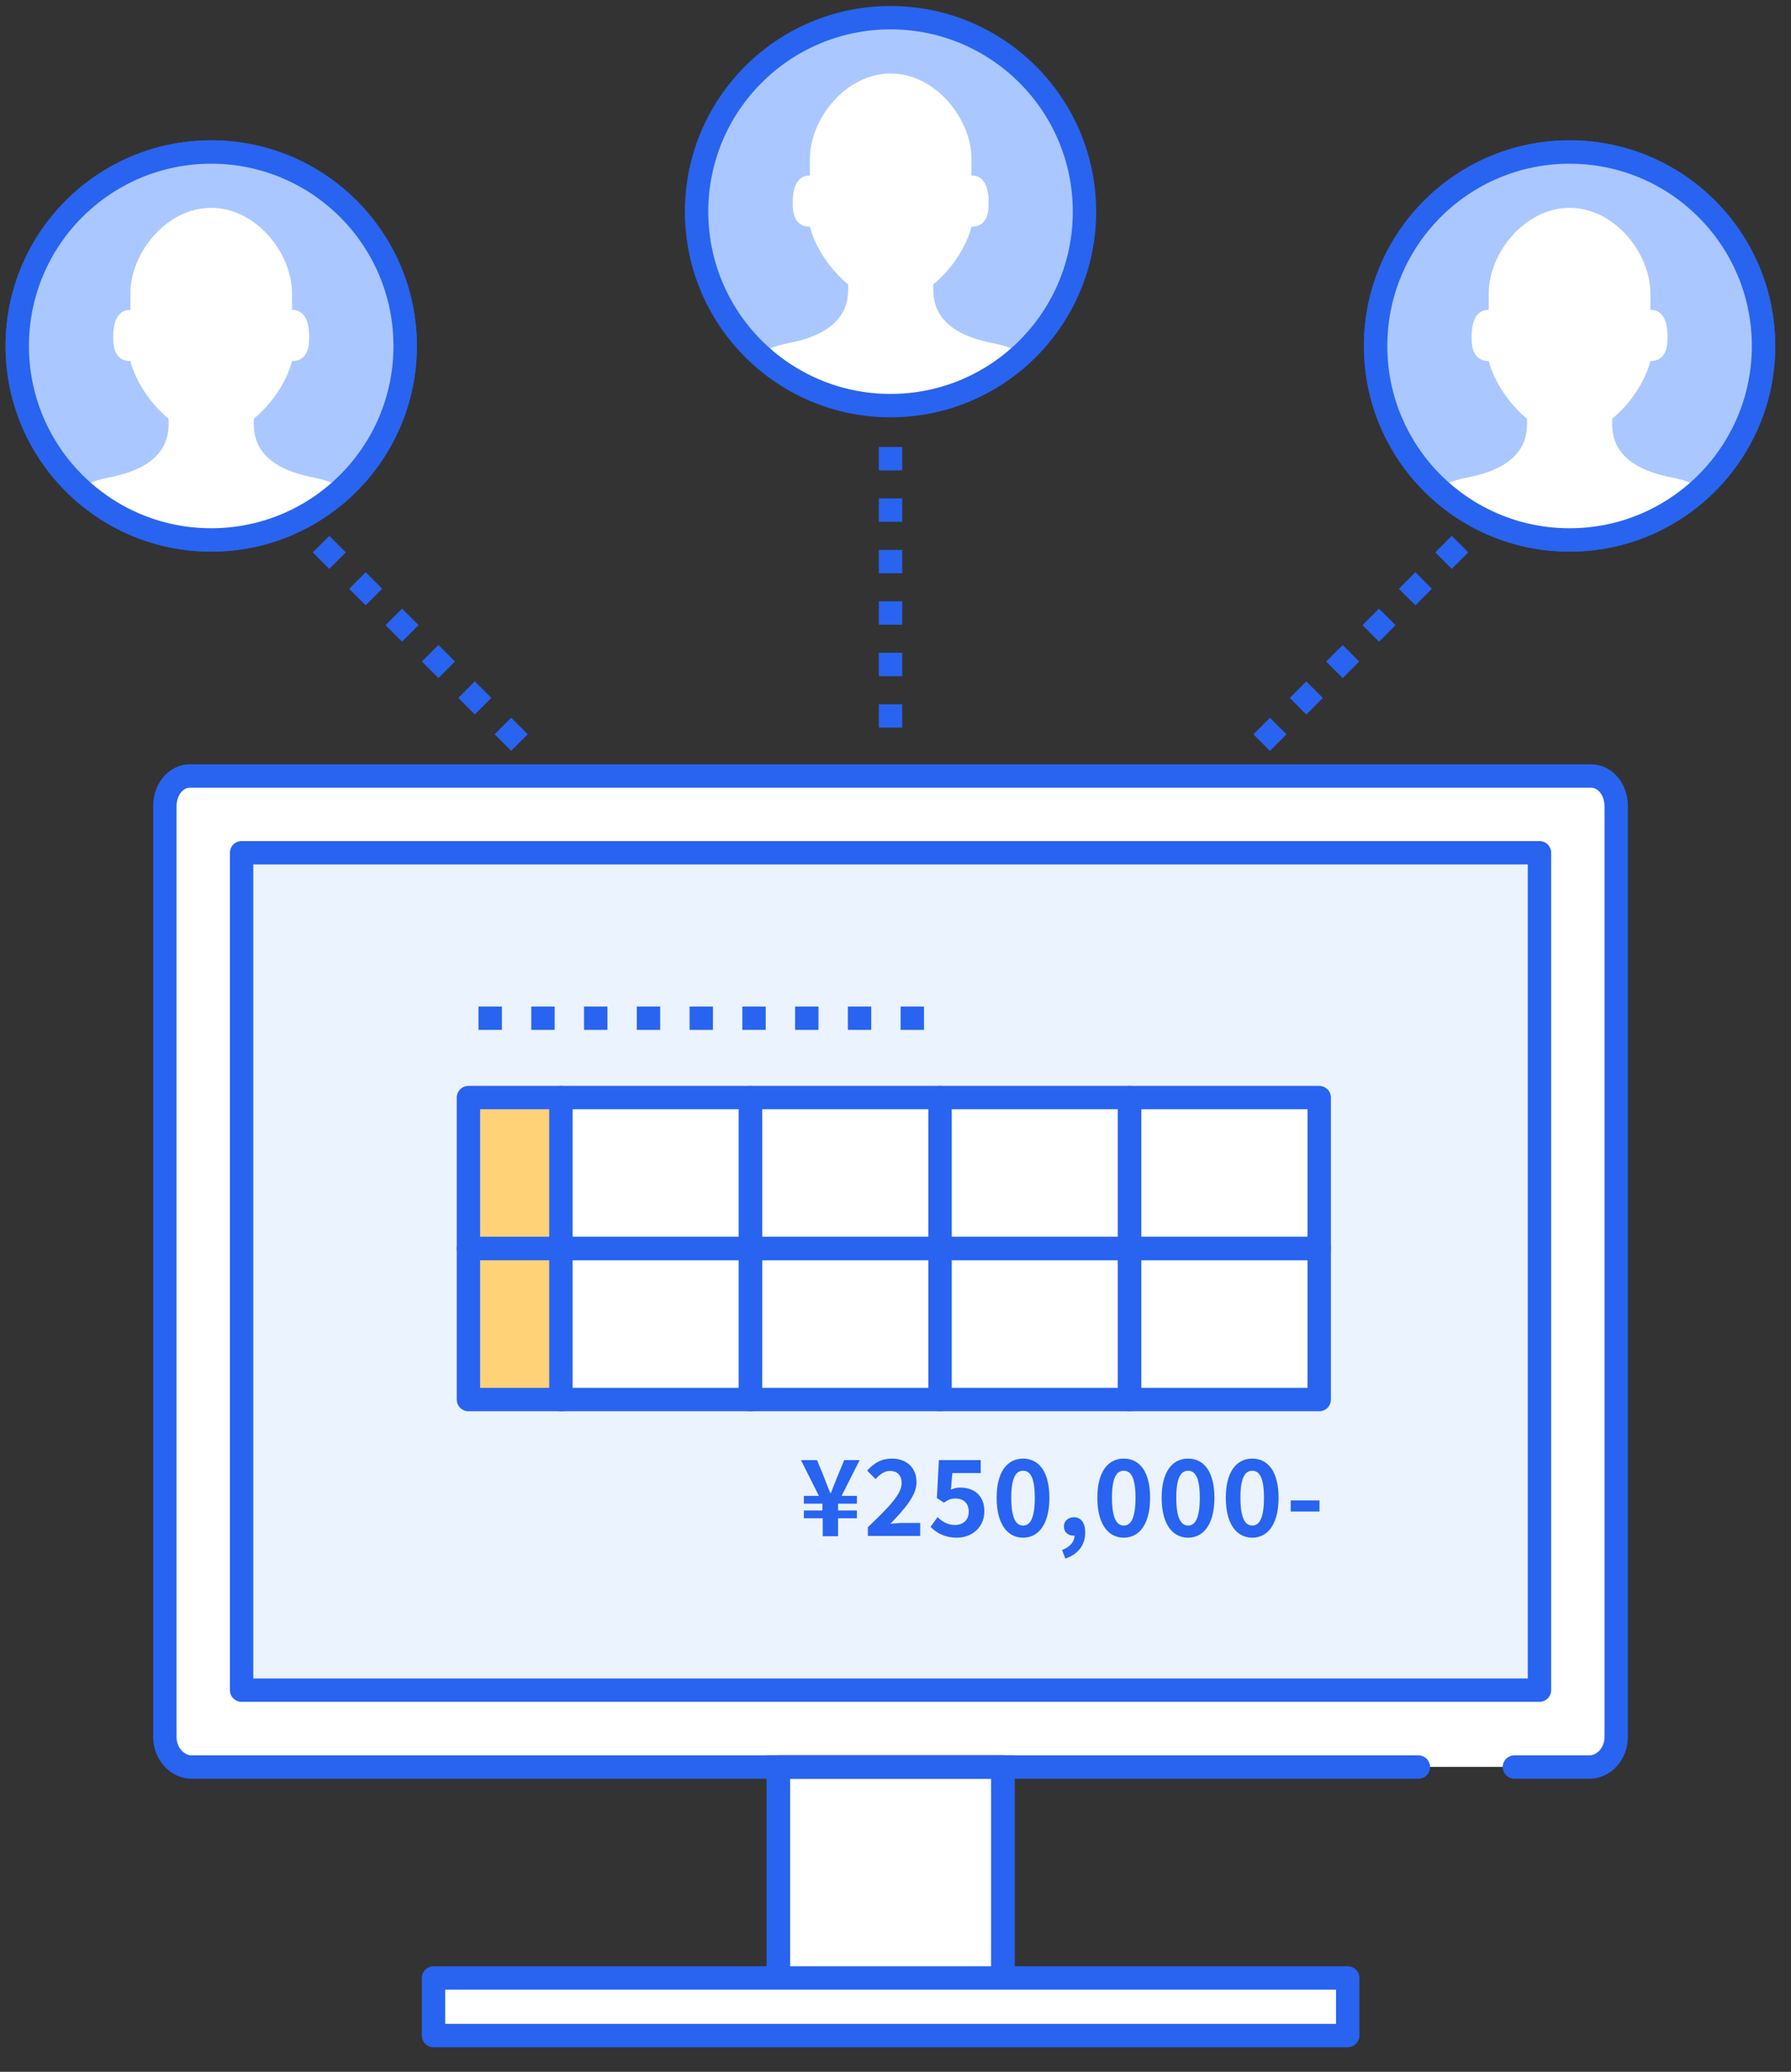 <?xml version="1.0" encoding="UTF-8"?><svg id="_レイヤー_1" xmlns="http://www.w3.org/2000/svg" xmlns:xlink="http://www.w3.org/1999/xlink" viewBox="0 0 122.54 141.74"><rect x="0" y="0" width="122.54" height="141.74" fill="#333333" stroke="none"/><defs><style>.cls-1{clip-path:url(#clippath);}.cls-2{stroke:#aac8ff;}.cls-2,.cls-3,.cls-4,.cls-5{stroke-miterlimit:10;}.cls-2,.cls-6,.cls-7,.cls-4,.cls-8,.cls-9,.cls-10{fill:none;}.cls-2,.cls-5{stroke-width:.66px;}.cls-3,.cls-11,.cls-12,.cls-6,.cls-7,.cls-4,.cls-8,.cls-9,.cls-10{stroke-width:1.6px;}.cls-3,.cls-11,.cls-12,.cls-6,.cls-7,.cls-4,.cls-8,.cls-9,.cls-10,.cls-5{stroke:#2864f0;}.cls-3,.cls-11,.cls-13{fill:#fff;}.cls-11,.cls-12,.cls-6,.cls-7,.cls-8,.cls-9,.cls-10{stroke-linejoin:round;}.cls-11,.cls-12,.cls-7,.cls-8{stroke-linecap:round;}.cls-12,.cls-14{fill:#ffd278;}.cls-15{clip-path:url(#clippath-1);}.cls-16{clip-path:url(#clippath-4);}.cls-17{clip-path:url(#clippath-3);}.cls-18{clip-path:url(#clippath-2);}.cls-6{stroke-dasharray:0 0 0 3.52;}.cls-6,.cls-9{stroke-linecap:square;}.cls-8{stroke-dasharray:0 0 249.52 6.57;}.cls-9{stroke-dasharray:0 0 0 3.61;}.cls-19{fill:#2864f0;}.cls-19,.cls-20,.cls-21,.cls-13,.cls-14{stroke-width:0px;}.cls-20{fill:#aac8ff;}.cls-21{fill:#b4dc7d;}.cls-5{fill:#ebf3ff;}</style><clipPath id="clippath"><circle class="cls-2" cx="60.93" cy="14.48" r="13.27"/></clipPath><clipPath id="clippath-1"><circle class="cls-2" cx="14.45" cy="23.67" r="13.27"/></clipPath><clipPath id="clippath-2"><circle class="cls-2" cx="107.39" cy="23.67" r="13.27"/></clipPath><clipPath id="clippath-3"><circle class="cls-2" cx="14.45" cy="23.67" r="13.27"/></clipPath><clipPath id="clippath-4"><circle class="cls-2" cx="107.39" cy="23.67" r="13.27"/></clipPath></defs><path class="cls-13" d="m108.76,120.88H13c-.98,0-1.72-.92-1.72-2.06v-63.69c0-1.13.85-2.05,1.82-2.05h95.77c.98,0,1.72.92,1.72,2.06v63.69c0,1.13-.85,2.05-1.82,2.05Z"/><rect class="cls-5" x="16.88" y="58.34" width="88.8" height="57.29"/><rect class="cls-3" x="53.25" y="120.88" width="15.37" height="15.66"/><rect class="cls-10" x="53.25" y="120.88" width="15.37" height="15.66"/><rect class="cls-11" x="29.66" y="135.32" width="62.55" height="3.94"/><path class="cls-8" d="m108.87,53.09H13c-.98,0-1.72.92-1.72,2.06v63.69c0,1.13.85,2.05,1.82,2.05h95.66c.98,0,1.82-.92,1.82-2.05v-63.69c0-1.13-.74-2.06-1.72-2.06Z"/><polygon class="cls-7" points="60.93 58.34 16.53 58.34 16.53 115.63 60.93 115.63 105.33 115.63 105.33 58.34 60.93 58.34"/><circle class="cls-20" cx="60.93" cy="14.48" r="13.27"/><g class="cls-1"><path class="cls-13" d="m63.85,19.46c1.22-.99,2.26-2.54,2.62-3.95,1.24,0,1.17-1.34,1.17-1.71,0-1.85-1.02-1.79-1.17-1.79v-.87h0s0-.24,0-.24c0-2.8-2.48-5.87-5.53-5.87s-5.53,3.07-5.53,5.87v.24s0,.87,0,.87c-.14,0-1.17-.06-1.17,1.79,0,.37-.07,1.71,1.17,1.71.36,1.4,1.4,2.95,2.62,3.95v.13c0,.78.11,3.08-4.05,3.88-4.4.84-4.4,4.27-4.4,4.27h11.36s11.36,0,11.36,0c0,0,0-3.43-4.4-4.27-4.16-.8-4.05-3.1-4.05-3.88v-.13Z"/></g><circle class="cls-2" cx="60.93" cy="14.48" r="13.27"/><circle class="cls-4" cx="60.93" cy="14.48" r="13.27"/><circle class="cls-21" cx="14.45" cy="23.67" r="13.27"/><g class="cls-15"><path class="cls-13" d="m17.36,28.65c1.22-.99,2.26-2.54,2.62-3.95,1.24,0,1.17-1.34,1.17-1.71,0-1.85-1.02-1.79-1.17-1.79v-.87h0s0-.24,0-.24c0-2.8-2.48-5.87-5.53-5.87s-5.53,3.07-5.53,5.87v.24s0,.87,0,.87c-.14,0-1.17-.06-1.17,1.79,0,.37-.07,1.71,1.17,1.71.36,1.4,1.4,2.95,2.62,3.95v.13c0,.78.11,3.08-4.05,3.88-4.4.84-4.4,4.27-4.4,4.27h11.36s11.36,0,11.36,0c0,0,0-3.43-4.4-4.27-4.16-.8-4.05-3.1-4.05-3.88v-.13Z"/></g><circle class="cls-2" cx="14.45" cy="23.67" r="13.27"/><circle class="cls-4" cx="14.45" cy="23.67" r="13.27"/><circle class="cls-14" cx="107.39" cy="23.67" r="13.27"/><g class="cls-18"><path class="cls-13" d="m110.3,28.65c1.22-.99,2.26-2.54,2.62-3.95,1.24,0,1.17-1.34,1.17-1.71,0-1.85-1.02-1.79-1.17-1.79v-.87h0s0-.24,0-.24c0-2.8-2.48-5.87-5.53-5.87s-5.53,3.07-5.53,5.87v.24s0,.87,0,.87c-.14,0-1.17-.06-1.17,1.79,0,.37-.07,1.71,1.17,1.71.36,1.4,1.4,2.95,2.62,3.95v.13c0,.78.11,3.08-4.05,3.88-4.4.84-4.4,4.27-4.4,4.27h11.36s11.36,0,11.36,0c0,0,0-3.43-4.4-4.27-4.16-.8-4.05-3.1-4.05-3.88v-.13Z"/></g><circle class="cls-2" cx="107.39" cy="23.67" r="13.27"/><circle class="cls-4" cx="107.39" cy="23.67" r="13.27"/><line class="cls-6" x1="60.93" y1="31.38" x2="60.93" y2="50.28"/><line class="cls-6" x1="22.53" y1="37.79" x2="35.27" y2="50.53"/><line class="cls-6" x1="99.33" y1="37.79" x2="86.6" y2="50.53"/><circle class="cls-20" cx="14.45" cy="23.67" r="13.27"/><g class="cls-17"><path class="cls-13" d="m17.36,28.65c1.22-.99,2.26-2.54,2.62-3.95,1.24,0,1.17-1.34,1.17-1.71,0-1.85-1.02-1.79-1.17-1.79v-.87h0s0-.24,0-.24c0-2.8-2.48-5.87-5.53-5.87s-5.53,3.07-5.53,5.87v.24s0,.87,0,.87c-.14,0-1.17-.06-1.17,1.79,0,.37-.07,1.71,1.17,1.71.36,1.4,1.4,2.95,2.62,3.95v.13c0,.78.11,3.08-4.05,3.88-4.4.84-4.4,4.27-4.4,4.27h11.36s11.36,0,11.36,0c0,0,0-3.43-4.4-4.27-4.16-.8-4.05-3.1-4.05-3.88v-.13Z"/></g><circle class="cls-2" cx="14.45" cy="23.67" r="13.27"/><circle class="cls-4" cx="14.45" cy="23.67" r="13.27"/><circle class="cls-20" cx="107.39" cy="23.67" r="13.27"/><g class="cls-16"><path class="cls-13" d="m110.3,28.65c1.22-.99,2.26-2.54,2.62-3.95,1.24,0,1.17-1.34,1.17-1.71,0-1.85-1.02-1.79-1.17-1.79v-.87h0s0-.24,0-.24c0-2.8-2.48-5.87-5.53-5.87s-5.53,3.07-5.53,5.87v.24s0,.87,0,.87c-.14,0-1.17-.06-1.17,1.79,0,.37-.07,1.71,1.17,1.71.36,1.4,1.4,2.95,2.62,3.95v.13c0,.78.11,3.08-4.05,3.88-4.4.84-4.4,4.27-4.4,4.27h11.36s11.36,0,11.36,0c0,0,0-3.43-4.4-4.27-4.16-.8-4.05-3.1-4.05-3.88v-.13Z"/></g><circle class="cls-2" cx="107.39" cy="23.67" r="13.27"/><circle class="cls-4" cx="107.39" cy="23.67" r="13.27"/><path class="cls-19" d="m56.27,103.87h-1.27v-.53h1.27v-.47h-1.27v-.53h1.03l-1.23-2.45h1.1l.48,1.17c.14.36.27.72.43,1.08h.04c.14-.37.29-.73.43-1.08l.48-1.17h1.06l-1.24,2.45h1.05v.53h-1.29v.47h1.29v.53h-1.29v1.23h-1.05v-1.23Z"/><path class="cls-19" d="m59.38,104.48c1.39-1.33,2.31-2.24,2.31-3.01,0-.53-.29-.84-.8-.84-.39,0-.71.26-.98.56l-.58-.58c.49-.53.97-.82,1.7-.82,1.01,0,1.68.64,1.68,1.62,0,.91-.84,1.85-1.79,2.84.27-.03.62-.06.87-.06h1.17v.89h-3.58v-.61Z"/><path class="cls-19" d="m63.66,104.47l.49-.68c.3.3.68.54,1.18.54.56,0,.95-.33.95-.91s-.36-.9-.9-.9c-.32,0-.49.08-.8.28l-.48-.31.14-2.6h2.86v.89h-1.94l-.1,1.13c.22-.09.4-.14.64-.14.89,0,1.65.5,1.65,1.62s-.88,1.81-1.87,1.81c-.84,0-1.41-.33-1.8-.73Z"/><path class="cls-19" d="m68.19,102.47c0-1.76.71-2.68,1.81-2.68s1.8.92,1.8,2.68-.71,2.73-1.8,2.73-1.81-.96-1.81-2.73Zm2.61,0c0-1.44-.34-1.85-.8-1.85s-.81.4-.81,1.85.35,1.9.81,1.9.8-.45.8-1.9Z"/><path class="cls-19" d="m72.65,106.05c.56-.21.87-.58.87-.99h-.07c-.35,0-.66-.22-.66-.63,0-.38.31-.63.69-.63.49,0,.77.39.77,1.05,0,.85-.49,1.49-1.36,1.78l-.22-.58Z"/><path class="cls-19" d="m75.08,102.47c0-1.76.71-2.68,1.81-2.68s1.8.92,1.8,2.68-.71,2.73-1.8,2.73-1.81-.96-1.81-2.73Zm2.61,0c0-1.44-.34-1.85-.8-1.85s-.81.4-.81,1.85.35,1.9.81,1.9.8-.45.8-1.9Z"/><path class="cls-19" d="m79.48,102.47c0-1.76.71-2.68,1.81-2.68s1.8.92,1.8,2.68-.71,2.73-1.8,2.73-1.81-.96-1.81-2.73Zm2.61,0c0-1.44-.34-1.85-.8-1.85s-.81.4-.81,1.85.35,1.9.81,1.9.8-.45.8-1.9Z"/><path class="cls-19" d="m83.87,102.47c0-1.76.71-2.68,1.81-2.68s1.8.92,1.8,2.68-.71,2.73-1.8,2.73-1.81-.96-1.81-2.73Zm2.61,0c0-1.44-.34-1.85-.8-1.85s-.81.4-.81,1.85.35,1.9.81,1.9.8-.45.8-1.9Z"/><path class="cls-19" d="m88.31,102.65h1.97v.76h-1.97v-.76Z"/><rect class="cls-12" x="32.05" y="75.09" width="6.34" height="10.33"/><rect class="cls-12" x="32.05" y="85.42" width="6.34" height="10.33"/><rect class="cls-11" x="38.38" y="75.09" width="12.97" height="10.33"/><rect class="cls-11" x="51.35" y="75.09" width="12.97" height="10.33"/><rect class="cls-11" x="64.32" y="75.09" width="12.97" height="10.33"/><rect class="cls-11" x="77.29" y="75.09" width="12.97" height="10.33"/><rect class="cls-11" x="38.38" y="85.42" width="12.97" height="10.33"/><rect class="cls-11" x="51.35" y="85.42" width="12.97" height="10.33"/><rect class="cls-11" x="64.32" y="85.42" width="12.97" height="10.33"/><rect class="cls-11" x="77.29" y="85.42" width="12.97" height="10.33"/><line class="cls-9" x1="33.54" y1="69.66" x2="65.68" y2="69.66"/></svg>